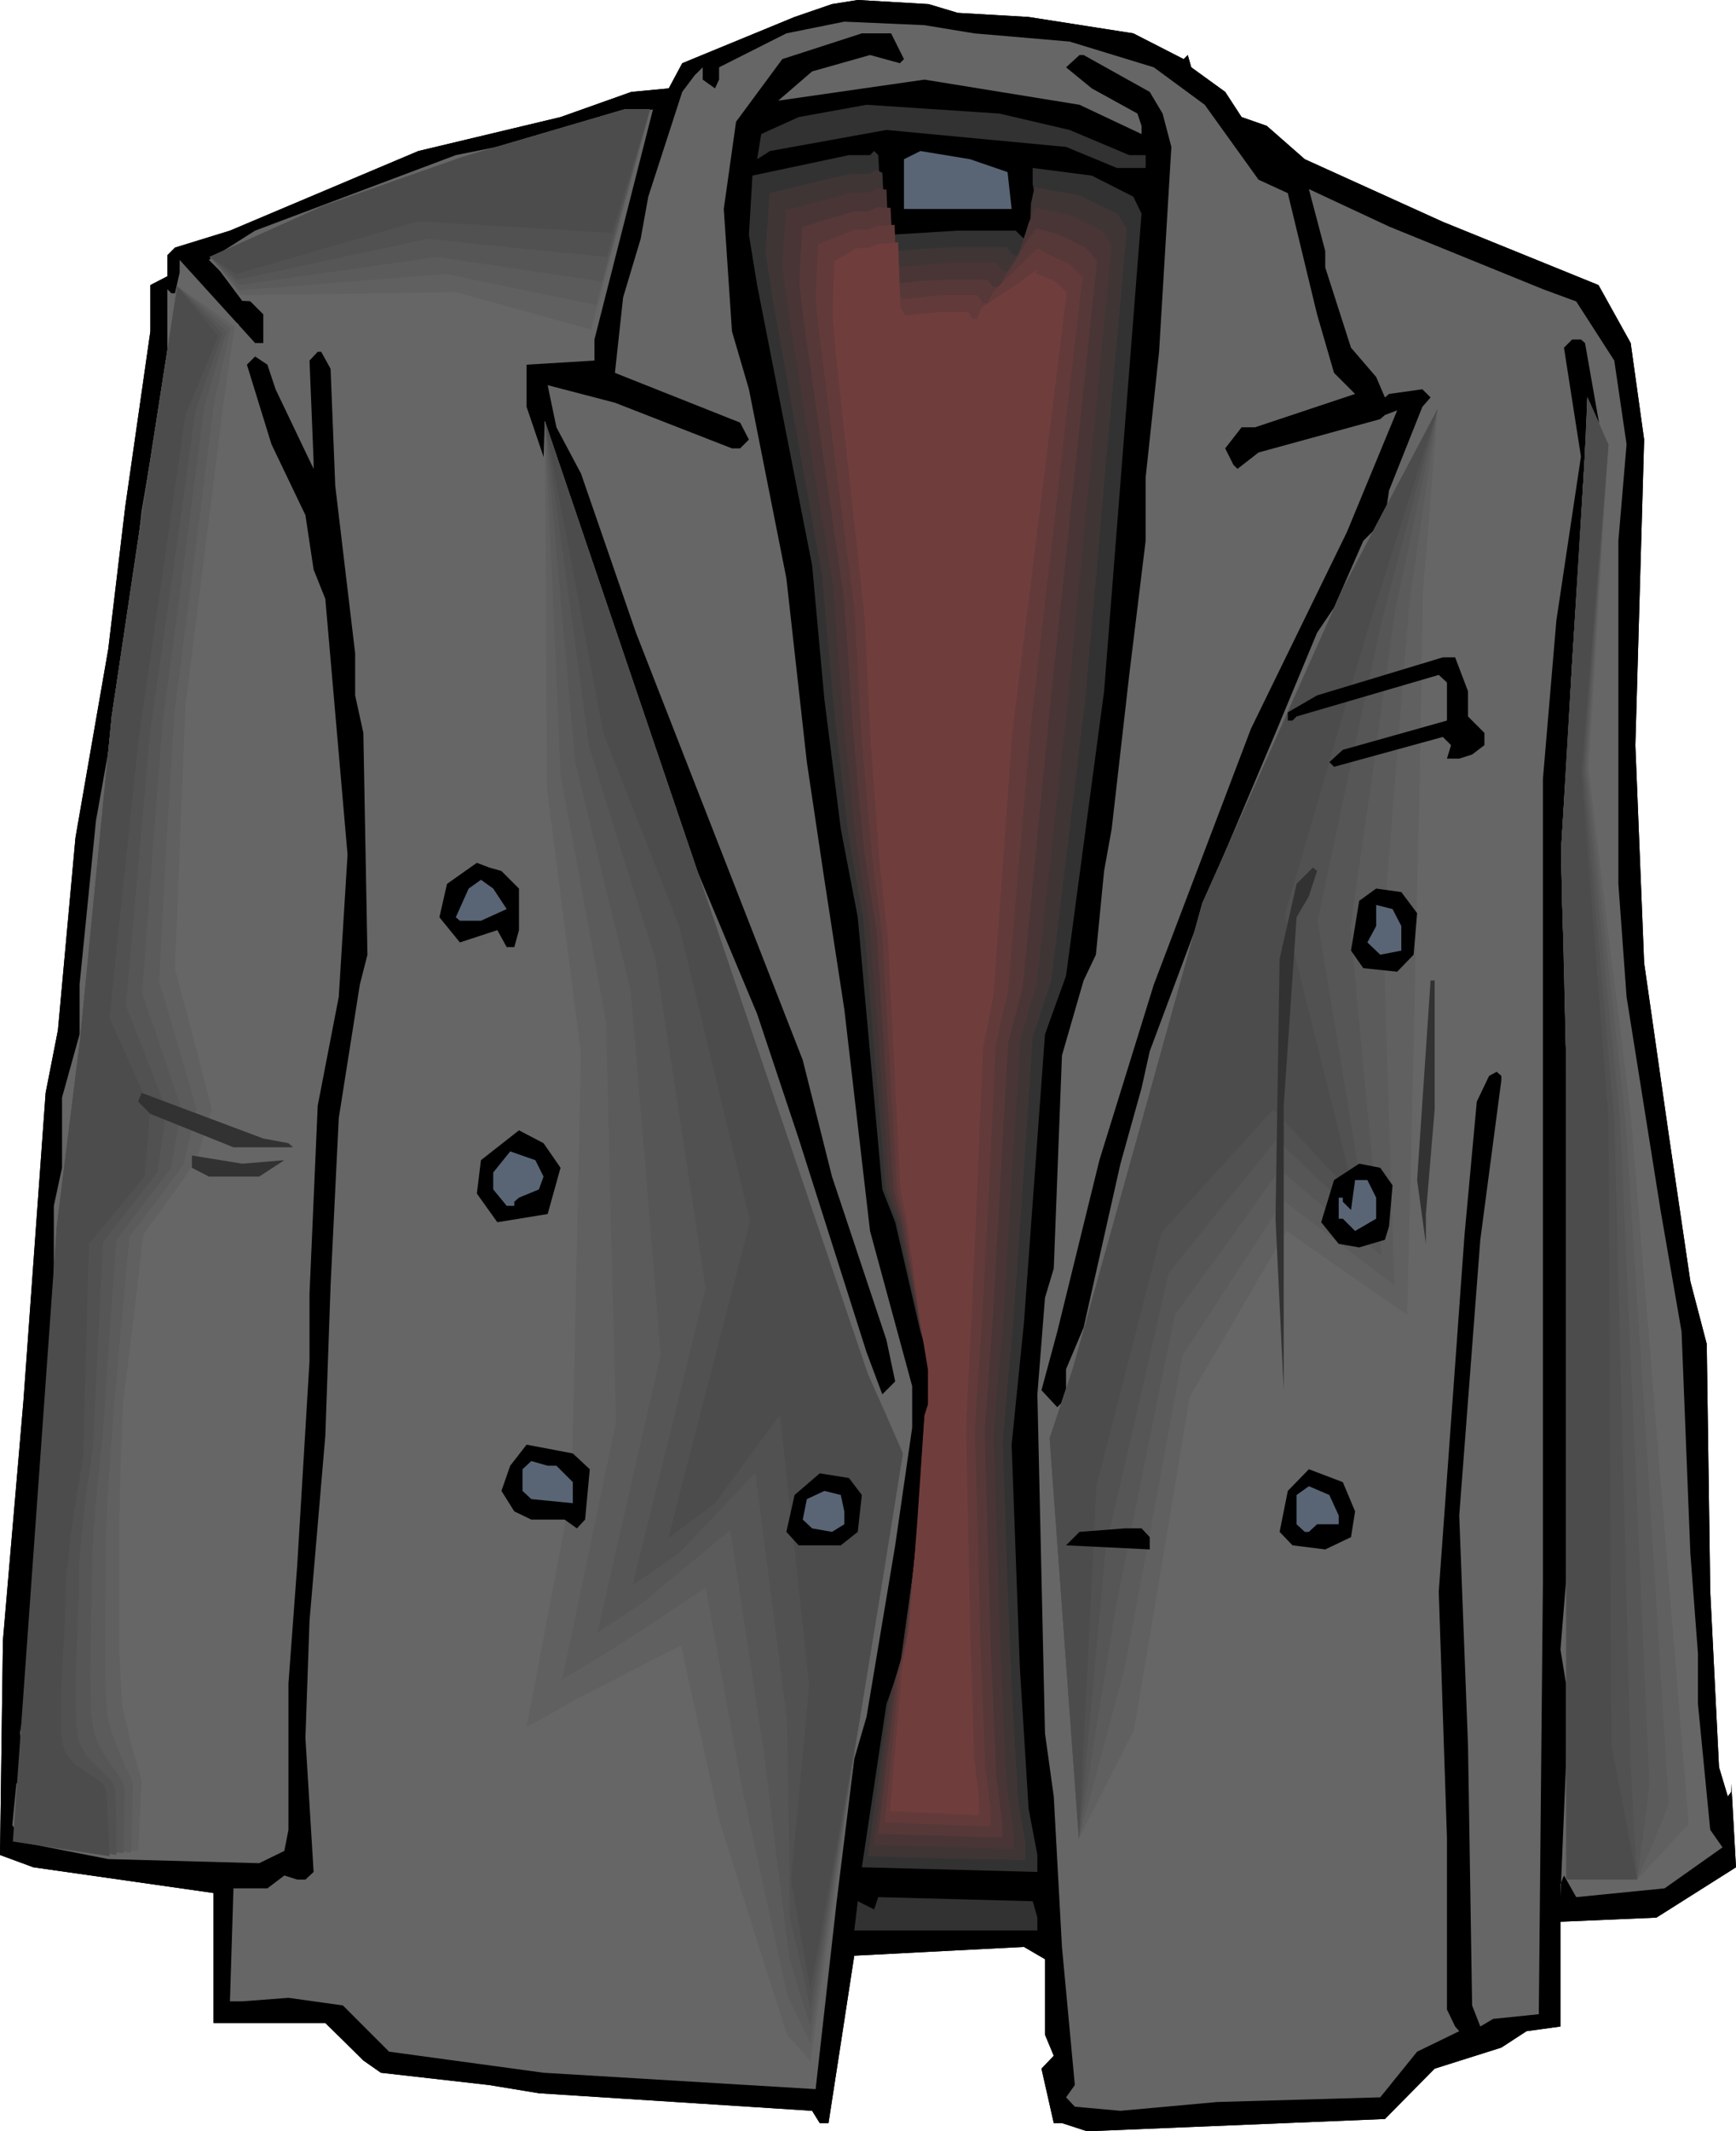<?xml version="1.0" encoding="UTF-8" standalone="no"?>
<svg
   version="1.0"
   width="126.832mm"
   height="155.668mm"
   id="svg62"
   sodipodi:docname="Jacket 27.wmf"
   xmlns:inkscape="http://www.inkscape.org/namespaces/inkscape"
   xmlns:sodipodi="http://sodipodi.sourceforge.net/DTD/sodipodi-0.dtd"
   xmlns="http://www.w3.org/2000/svg"
   xmlns:svg="http://www.w3.org/2000/svg">
  <sodipodi:namedview
     id="namedview62"
     pagecolor="#ffffff"
     bordercolor="#000000"
     borderopacity="0.25"
     inkscape:showpageshadow="2"
     inkscape:pageopacity="0.0"
     inkscape:pagecheckerboard="0"
     inkscape:deskcolor="#d1d1d1"
     inkscape:document-units="mm" />
  <defs
     id="defs1">
    <pattern
       id="WMFhbasepattern"
       patternUnits="userSpaceOnUse"
       width="6"
       height="6"
       x="0"
       y="0" />
  </defs>
  <path
     style="fill:#000000;fill-opacity:1;fill-rule:evenodd;stroke:none"
     d="m 264.482,3.555 19.549,1.131 28.92,4.525 13.895,7.11 1.131,-1.131 0.969,3.393 9.371,6.787 4.524,6.948 6.947,2.424 10.502,9.211 38.129,17.29 42.976,17.452 8.886,15.998 3.716,26.663 -2.423,84.351 2.423,60.112 6.786,47.346 5.978,40.559 4.524,17.29 0.969,68.353 2.423,48.477 2.423,8.08 0.969,-1.293 v -2.262 l 1.293,23.108 -21.973,13.897 -26.497,1.131 v 28.925 l -9.371,1.293 -6.947,4.525 -18.418,5.817 -13.733,13.897 -82.237,3.393 -6.947,-2.262 h -2.262 l -3.393,-15.028 3.393,-3.555 -2.423,-5.817 v -20.845 l -5.816,-3.393 -46.854,2.424 -3.716,24.239 -3.393,21.976 h -2.423 l -2.1,-3.393 -75.451,-4.848 -13.733,-2.262 -29.89,-3.393 -4.847,-3.393 L 89.83,558.459 H 58.971 V 522.586 L 9.209,515.476 0,512.082 0.808,452.778 6.463,386.849 l 6.139,-85.159 3.393,-17.29 4.847,-53.163 9.048,-52.032 4.685,-39.267 6.947,-48.477 V 78.695 l 4.685,-2.424 v -5.817 l 2.1,-2.101 15.187,-4.686 52.024,-21.976 39.26,-9.372 19.549,-6.948 10.34,-0.97 3.716,-6.948 L 219.405,4.686 229.745,1.131 236.854,0 256.404,1.131 Z"
     id="path1" />
  <path
     style="fill:#000000;fill-opacity:1;fill-rule:evenodd;stroke:none"
     d="m 264.482,3.555 19.549,1.131 28.92,4.525 13.895,7.11 1.131,-1.131 0.969,3.393 9.371,6.787 4.524,6.948 6.947,2.424 10.502,9.211 38.129,17.29 42.976,17.452 8.886,15.998 3.716,26.663 -2.423,84.351 2.423,60.112 6.786,47.346 5.978,40.559 4.524,17.29 0.969,68.353 2.423,48.477 2.423,8.08 0.969,-1.293 v -2.262 l 1.293,23.108 -21.973,13.897 -26.497,1.131 v 28.925 l -9.371,1.293 -6.947,4.525 -18.418,5.817 -13.733,13.897 -82.237,3.393 -6.947,-2.262 h -2.262 l -3.393,-15.028 3.393,-3.555 -2.423,-5.817 v -20.845 l -5.816,-3.393 -46.854,2.424 -3.716,24.239 -3.393,21.976 h -2.423 l -2.1,-3.393 -75.451,-4.848 -13.733,-2.262 -29.89,-3.393 -4.847,-3.393 L 89.83,558.459 H 58.971 V 522.586 L 9.209,515.476 0,512.082 0.808,452.778 6.463,386.849 l 6.139,-85.159 3.393,-17.29 4.847,-53.163 9.048,-52.032 4.685,-39.267 6.947,-48.477 V 78.695 l 4.685,-2.424 v -5.817 l 2.1,-2.101 15.187,-4.686 52.024,-21.976 39.26,-9.372 19.549,-6.948 10.34,-0.97 3.716,-6.948 L 219.405,4.686 229.745,1.131 236.854,0 256.404,1.131 Z"
     id="path2" />
  <path
     style="fill:#666666;fill-opacity:1;fill-rule:evenodd;stroke:none"
     d="m 269.006,9.211 26.335,2.262 23.265,7.11 14.056,10.342 14.864,20.684 8.078,3.717 8.078,33.449 4.685,16.159 5.816,5.817 -27.628,9.211 h -3.716 l -4.524,5.817 2.262,4.525 1.131,1.131 5.816,-4.525 33.606,-9.211 1.293,-1.131 3.393,-1.293 -13.895,33.611 -26.497,54.295 -26.82,70.615 -15.026,48.477 -11.633,47.346 -4.362,16.159 4.362,4.686 2.423,-2.424 v -8.08 l 4.847,-11.473 10.179,-45.246 5.816,-20.845 2.262,-10.18 18.58,-49.77 16.157,-38.136 11.471,-27.632 4.685,-6.948 8.078,-18.421 5.978,-5.979 1.131,-7.918 9.209,-23.108 2.262,-2.585 -2.262,-2.262 -9.209,1.293 -1.131,0.97 -2.423,-5.656 -6.947,-8.08 -7.109,-22.138 V 69.323 l -4.524,-17.129 22.134,10.342 42.492,17.29 9.209,3.393 10.502,16.321 3.393,23.108 -2.262,26.663 v 94.692 l 2.262,31.187 9.371,58.819 5.816,33.611 2.423,61.081 2.1,27.794 v 13.897 l 3.393,34.742 3.393,4.848 -15.995,11.311 -24.396,2.424 -3.393,-5.979 -0.969,2.424 v 3.555 l 2.262,-54.456 -2.262,-13.897 2.262,-27.632 v -86.774 l 0.969,-154.643 3.554,-35.873 2.262,-2.424 2.423,-26.663 -4.685,-26.663 -1.131,-0.97 H 434.125 l -2.262,2.262 4.685,30.056 -6.786,45.246 -3.716,43.791 v 221.865 l -1.131,119.093 -12.602,1.293 -3.554,2.101 -2.262,-5.817 -1.131,-71.746 -2.423,-63.505 5.816,-76.109 5.816,-44.114 v -1.131 l -1.293,-1.131 -2.1,1.131 -3.393,7.11 -3.393,36.843 -7.109,98.409 2.262,67.868 v 47.508 l 2.262,4.686 1.131,1.293 -11.633,5.656 -10.179,12.604 -45.077,1.293 -26.658,2.424 -12.602,-1.131 -2.423,-2.585 2.423,-3.393 -3.554,-38.136 -2.262,-41.529 -2.423,-17.452 -2.1,-93.561 2.1,-26.663 2.423,-8.08 2.262,-58.819 5.978,-20.684 3.393,-7.11 2.262,-23.108 2.1,-11.635 4.847,-42.498 4.524,-37.004 v -17.452 l 3.716,-34.742 3.393,-56.557 -2.423,-9.211 -3.554,-5.979 -18.257,-10.18 h -1.131 l -3.716,3.393 7.109,5.817 12.602,6.948 1.131,3.393 v 2.262 l -17.126,-8.08 -42.815,-6.948 -40.391,5.817 9.371,-8.08 15.995,-4.525 8.24,2.262 1.131,-1.131 -3.554,-7.11 h -8.078 l -21.973,7.11 -12.764,17.29 -3.393,24.077 2.262,33.773 4.685,15.998 10.34,52.194 5.655,50.74 4.847,32.48 5.493,35.712 7.109,61.243 11.633,42.822 v 11.473 l -4.685,32.48 -7.917,47.346 -3.393,11.635 -4.847,39.267 -5.816,51.871 -75.128,-4.525 -42.653,-5.817 -12.764,-12.766 -15.026,-2.101 -12.764,0.97 h -3.393 l 0.969,-31.187 h 9.371 l 4.685,-3.555 3.554,1.131 h 2.262 l 2.262,-2.101 -2.262,-37.004 1.131,-32.318 4.362,-51.063 1.454,-41.529 2.262,-46.215 5.816,-36.843 2.1,-8.241 -1.131,-61.243 -2.262,-10.342 v -11.635 l -5.493,-46.215 -1.293,-32.318 -2.585,-4.686 h -0.969 l -2.262,2.424 1.131,27.794 v 2.101 l -10.502,-21.976 -2.262,-6.787 -3.393,-2.262 -2.262,2.262 6.786,21.976 9.371,19.553 2.262,15.028 3.231,8.08 6.139,70.615 -2.423,39.267 -5.816,30.056 -2.262,51.871 v 18.583 l -3.393,56.395 -2.423,32.641 v 40.398 l -1.131,5.817 -6.947,3.393 -41.684,-1.131 -23.104,-4.525 -3.393,-4.848 1.131,-11.473 3.554,-2.262 -2.585,-11.635 5.978,-32.318 1.131,-60.112 2.262,-10.342 V 332.878 l 2.262,-10.503 v -19.391 l 4.847,-17.452 v -13.735 l 4.524,-45.246 8.078,-45.084 4.524,-40.398 7.109,-41.529 V 79.826 l 1.131,1.131 h 0.969 l 1.293,-5.656 v -3.555 l 20.842,22.946 h 2.262 V 86.774 l -15.026,-15.028 12.764,-8.08 55.417,-20.845 28.92,-5.817 17.287,-5.656 8.24,-1.131 -16.157,63.505 v 5.817 l -18.742,1.131 v 11.635 l 5.816,17.129 12.925,30.218 18.257,56.557 26.658,63.667 11.471,34.419 18.742,58.981 4.362,11.635 3.554,-3.555 -2.423,-11.473 -15.026,-45.084 -8.078,-32.157 -46.046,-117.962 -15.187,-43.953 -6.786,-12.766 -2.423,-11.635 18.58,4.848 32.313,12.604 h 2.262 l 2.423,-2.424 -2.423,-4.686 -34.575,-13.735 2.262,-20.845 4.847,-16.159 2.1,-11.635 9.371,-28.925 3.393,-4.525 2.262,-2.262 v 3.393 l 3.393,2.424 1.131,-2.424 v -3.393 l 18.58,-9.372 15.995,-3.232 22.134,0.97 z"
     id="path3" />
  <path
     style="fill:#666666;fill-opacity:1;fill-rule:evenodd;stroke:none"
     d="m 296.31,377.638 35.706,-128.303 38.776,-86.774 26.174,-49.608 v 47.185 l 3.231,100.671 -8.078,110.367 -35.867,-22.784 -25.85,48.639 -14.541,97.439 -17.934,13.089 -8.078,-110.528 z"
     id="path4" />
  <path
     style="fill:#606060;fill-opacity:1;fill-rule:evenodd;stroke:none"
     d="m 296.31,377.638 17.934,-64.152 17.772,-64.152 38.776,-86.774 13.087,-24.885 13.087,-24.723 -1.939,25.047 -2.1,25.047 -0.808,47.993 -1.131,48.154 -1.131,51.871 -1.293,51.871 -16.641,-11.473 -16.641,-11.635 -26.82,45.892 -7.594,45.892 -7.755,46.053 -7.594,14.866 -7.594,15.028 -4.039,-55.264 -4.039,-55.264 3.231,-9.695 z"
     id="path5" />
  <path
     style="fill:#5b5b5b;fill-opacity:1;fill-rule:evenodd;stroke:none"
     d="m 296.31,377.638 17.934,-64.152 17.772,-64.152 38.776,-86.774 13.087,-24.885 13.087,-24.723 -3.878,26.501 -3.878,26.501 -3.716,45.892 -3.554,45.73 3.07,97.278 -30.536,-23.431 -14.056,21.492 -13.895,21.33 -7.917,43.306 -8.078,43.145 -6.301,23.431 -6.301,23.431 -4.039,-55.264 -4.039,-55.264 3.231,-9.695 z"
     id="path6" />
  <path
     style="fill:#565656;fill-opacity:1;fill-rule:evenodd;stroke:none"
     d="m 296.31,377.638 17.934,-64.152 17.772,-64.152 38.776,-86.774 13.087,-24.885 13.087,-24.723 -5.816,27.955 -5.978,27.955 -5.978,43.468 -6.301,43.468 4.201,45.407 4.362,45.407 -14.056,-11.796 -14.056,-11.958 -14.379,20.199 -14.541,19.876 -8.24,40.398 -8.078,40.398 -5.17,31.995 -5.009,31.833 -4.039,-55.264 -4.039,-55.264 3.231,-9.695 z"
     id="path7" />
  <path
     style="fill:#515151;fill-opacity:1;fill-rule:evenodd;stroke:none"
     d="m 296.31,377.638 17.934,-64.152 17.772,-64.152 38.776,-86.774 13.087,-24.885 13.087,-24.723 -7.755,29.41 -7.755,29.41 -8.886,41.206 -8.725,41.206 6.947,42.175 6.947,42.337 -12.602,-12.119 -12.602,-11.958 -15.026,18.421 -14.864,18.583 -8.563,37.651 -8.725,37.651 -3.716,40.398 -3.716,40.236 -4.039,-55.264 -4.039,-55.264 3.231,-9.695 z"
     id="path8" />
  <path
     style="fill:#4c4c4c;fill-opacity:1;fill-rule:evenodd;stroke:none"
     d="m 296.31,377.638 35.706,-128.303 38.776,-86.774 26.174,-49.608 -19.549,61.728 -22.619,77.887 19.388,77.887 -22.619,-24.239 -30.859,34.096 -17.934,69.807 -4.847,97.439 -8.078,-110.528 z"
     id="path9" />
  <path
     style="fill:#666666;fill-opacity:1;fill-rule:evenodd;stroke:none"
     d="m 150.417,116.184 89.184,263.07 9.694,21.976 -12.117,74.655 -13.41,97.924 -6.786,-1.293 -24.396,-60.112 -11.471,-42.337 -32.313,13.089 -13.087,6.625 9.694,-60.112 8.24,-130.081 -6.463,-77.725 z"
     id="path10" />
  <path
     style="fill:#606060;fill-opacity:1;fill-rule:evenodd;stroke:none"
     d="m 150.417,116.184 44.592,131.535 44.592,131.535 4.847,10.827 4.847,11.15 -5.978,37.328 -6.139,37.328 -13.41,93.076 -3.231,-3.717 -3.231,-3.555 -9.371,-29.41 -9.209,-29.41 -5.332,-24.239 -5.332,-24.4 -14.864,7.595 -14.702,7.595 -6.463,3.717 -6.624,3.555 6.301,-32.965 6.139,-32.641 1.293,-60.112 1.293,-59.95 -9.371,-73.039 -0.162,-25.531 -0.162,-25.37 z"
     id="path11" />
  <path
     style="fill:#5b5b5b;fill-opacity:1;fill-rule:evenodd;stroke:none"
     d="m 150.417,116.184 44.592,131.535 44.592,131.535 4.847,10.827 4.847,11.15 -5.978,37.328 -6.139,37.328 -6.786,43.953 -6.624,44.114 -6.301,-12.927 -6.301,-28.763 -6.301,-28.763 -5.009,-27.632 -5.009,-27.632 -13.248,8.888 -13.41,8.726 -6.463,3.878 -6.463,3.878 3.716,-17.775 3.716,-17.775 7.432,-35.55 -1.454,-55.264 -0.646,-27.47 -0.646,-27.47 -6.301,-34.257 -6.301,-34.096 -2.1,-48.801 z"
     id="path12" />
  <path
     style="fill:#565656;fill-opacity:1;fill-rule:evenodd;stroke:none"
     d="m 150.417,116.184 44.592,131.535 44.592,131.535 4.847,10.827 4.847,11.15 -5.978,37.328 -6.139,37.328 -6.786,41.529 -6.624,41.852 -3.07,-9.534 -2.747,-9.372 -3.554,-28.117 -3.393,-28.117 -9.371,-61.728 -23.75,19.714 -6.463,4.363 -6.463,4.201 17.449,-76.594 -4.039,-50.416 -4.201,-50.093 -7.755,-31.833 -7.594,-31.51 -4.201,-47.023 z"
     id="path13" />
  <path
     style="fill:#515151;fill-opacity:1;fill-rule:evenodd;stroke:none"
     d="m 150.417,116.184 44.592,131.535 44.592,131.535 4.847,10.827 4.847,11.15 -5.978,37.328 -6.139,37.328 -13.41,78.372 -2.747,-12.281 -2.908,-12.443 -0.323,-27.309 -0.485,-27.47 -8.725,-68.191 -21.003,22.138 -6.463,4.525 -6.463,4.363 10.179,-41.044 10.017,-41.044 -6.947,-45.569 -6.947,-45.246 -9.209,-29.248 -9.048,-29.248 z"
     id="path14" />
  <path
     style="fill:#4c4c4c;fill-opacity:1;fill-rule:evenodd;stroke:none"
     d="m 150.417,116.184 89.184,263.07 9.694,21.976 -12.117,74.655 -13.41,73.524 -5.332,-30.541 5.009,-53.648 -8.078,-74.655 -17.934,24.4 -12.925,9.695 22.619,-87.582 -19.549,-81.28 -21.003,-53.487 z"
     id="path15" />
  <path
     style="fill:#323232;fill-opacity:1;fill-rule:evenodd;stroke:none"
     d="m 295.341,35.873 16.48,6.948 h 4.524 v 3.555 h -7.917 l -14.056,-5.817 -49.6,-4.686 -32.151,5.817 -3.554,2.262 1.131,-6.948 10.34,-4.686 18.742,-3.393 36.675,2.424 z"
     id="path16" />
  <path
     style="fill:#323232;fill-opacity:1;fill-rule:evenodd;stroke:none"
     d="m 243.64,62.536 2.423,2.262 18.418,-1.131 h 15.995 l 2.262,2.262 h 2.423 l 2.423,-3.393 -2.423,-11.635 v -4.525 l 16.318,2.101 11.471,5.817 2.262,4.686 -10.34,131.858 -10.502,78.533 -5.816,16.159 -5.816,79.664 -3.393,33.611 2.262,61.405 2.423,39.105 2.423,12.766 v 4.686 l -48.469,-1.293 6.786,-45.084 3.716,-10.18 4.524,-32.48 3.393,-31.349 2.423,-3.393 v -10.342 l -4.685,-15.028 -6.947,-30.218 -3.554,-9.049 -6.786,-75.14 -4.685,-24.4 -4.524,-35.712 -3.393,-37.004 -15.187,-77.402 -2.262,-13.897 0.969,-16.321 26.658,-5.656 h 5.816 l 1.131,-1.131 1.131,1.131 z"
     id="path17" />
  <path
     style="fill:#3f3535;fill-opacity:1;fill-rule:evenodd;stroke:none"
     d="m 244.609,67.06 1.131,1.131 0.969,1.131 8.401,-0.646 8.401,-0.485 h 14.379 l 0.485,0.485 0.485,0.646 0.969,1.131 h 2.423 l 0.969,-1.778 1.131,-1.616 0.323,-10.827 0.485,-2.262 0.485,-2.262 6.301,1.131 6.301,1.131 5.17,2.585 5.17,2.424 2.585,4.363 -2.908,32.48 -2.908,32.48 -5.655,64.798 -9.371,77.402 -2.585,7.918 -1.293,4.04 -1.293,3.878 -2.585,39.105 -2.747,39.267 -1.454,16.482 -1.454,16.321 0.969,30.218 1.131,30.218 0.969,19.391 1.131,19.068 0.969,6.302 1.131,6.464 v 4.363 l -21.973,-0.485 -21.65,-0.646 3.07,-22.138 1.454,-11.15 1.616,-11.15 1.616,-5.009 0.808,-2.585 0.646,-2.424 2.262,-15.836 2.1,-15.998 1.454,-15.351 1.454,-15.351 2.1,-3.555 v -10.18 l -2.1,-7.433 -1.939,-7.272 -6.301,-29.733 -1.616,-4.363 -1.616,-4.525 -6.139,-74.009 -2.1,-11.796 -2.1,-11.958 -4.039,-35.227 -1.616,-18.098 -1.616,-18.26 -13.571,-76.109 -2.1,-13.574 0.646,-8.08 0.485,-7.918 11.148,-2.747 11.148,-2.585 h 5.332 l 0.808,-0.485 0.808,-0.646 1.939,0.808 0.485,9.695 z"
     id="path18" />
  <path
     style="fill:#493535;fill-opacity:1;fill-rule:evenodd;stroke:none"
     d="m 245.579,71.585 0.969,1.131 0.969,0.97 14.864,-1.131 h 12.764 l 0.969,1.131 0.969,1.131 h 1.939 l 0.969,-1.616 0.808,-1.616 1.616,-5.009 0.808,-2.424 0.808,-2.585 0.808,-1.939 0.969,-2.262 4.847,0.97 4.685,0.97 4.362,2.101 4.524,2.262 2.747,4.04 -6.139,63.828 -6.139,63.828 -4.201,38.136 -4.201,37.974 -2.262,7.756 -2.262,7.756 -2.423,38.62 -2.262,38.62 -1.454,15.998 -0.646,8.08 -0.646,8.08 0.485,14.866 0.485,14.866 0.969,29.733 0.808,18.906 0.485,9.534 0.485,9.534 0.969,5.979 0.485,3.07 0.485,3.07 v 4.525 l -19.549,-0.646 -19.226,-0.485 2.747,-21.815 2.585,-21.815 1.454,-5.009 1.454,-4.848 1.939,-15.674 1.777,-15.836 1.293,-15.028 1.454,-15.028 1.777,-3.393 v -10.019 l -1.777,-7.272 -1.777,-7.272 -2.908,-14.543 -2.747,-14.705 -1.454,-4.201 -1.454,-4.525 -2.585,-36.196 -2.908,-36.358 -1.777,-11.796 -1.939,-11.635 -1.777,-17.452 -0.969,-8.564 -0.808,-8.726 -1.454,-17.937 -1.293,-17.775 -6.139,-37.328 -6.139,-37.489 -1.777,-13.412 0.485,-7.756 0.485,-7.918 18.257,-4.848 h 4.847 l 0.969,-0.485 0.969,-0.646 2.747,0.323 z"
     id="path19" />
  <path
     style="fill:#563838;fill-opacity:1;fill-rule:evenodd;stroke:none"
     d="m 246.71,76.109 0.808,0.97 0.808,1.131 6.463,-0.646 6.463,-0.323 h 11.471 l 0.808,0.97 0.646,0.97 h 1.777 l 0.808,-1.454 0.808,-1.616 2.908,-4.525 2.747,-4.525 1.454,-2.101 1.454,-1.939 3.07,0.808 2.908,0.808 7.594,3.717 1.777,1.778 0.646,1.131 0.808,0.808 -6.624,62.859 -6.624,62.859 -7.27,74.817 -4.039,15.19 -2.1,37.812 -2.1,37.974 -1.131,15.836 -1.131,15.836 1.616,58.334 1.616,37.328 1.616,11.958 v 4.363 l -8.563,-0.162 -8.563,-0.323 -17.126,-0.485 5.009,-42.983 1.293,-4.848 1.131,-4.848 1.777,-15.351 1.616,-15.513 1.131,-14.705 1.131,-14.866 1.616,-3.232 v -10.019 l -0.808,-3.555 -0.808,-3.555 -1.454,-7.11 -2.585,-14.382 -2.585,-14.22 -2.262,-8.726 -2.423,-35.712 -2.262,-35.712 -1.777,-11.311 -1.777,-11.635 -0.808,-8.564 -0.808,-8.403 -1.454,-17.129 -1.131,-17.452 -1.293,-17.613 -10.663,-73.362 -0.808,-6.625 -0.808,-6.625 0.808,-15.513 7.109,-2.262 7.27,-2.101 h 4.039 l 1.131,-0.646 1.131,-0.485 3.716,0.162 0.485,9.372 z"
     id="path20" />
  <path
     style="fill:#633a3a;fill-opacity:1;fill-rule:evenodd;stroke:none"
     d="m 247.679,80.634 0.646,0.97 0.646,0.97 11.31,-1.131 h 9.694 l 0.646,1.131 0.646,1.131 h 1.454 l 0.808,-1.616 0.646,-1.454 4.201,-4.201 4.201,-4.04 1.939,-1.939 1.939,-1.939 1.454,0.808 1.293,0.808 6.139,2.747 1.777,1.778 0.808,0.97 0.969,0.808 -7.109,61.889 -7.109,61.889 -3.231,36.681 -3.07,36.681 -1.777,7.433 -1.616,7.433 -1.777,37.328 -1.939,37.166 -2.1,31.187 0.808,28.602 0.646,28.763 1.454,36.52 0.808,5.979 0.323,2.909 0.323,3.07 v 4.201 l -14.541,-0.485 -14.702,-0.646 2.1,-21.007 1.939,-21.007 1.131,-4.848 1.131,-4.686 1.293,-15.19 0.808,-7.595 0.646,-7.595 0.969,-14.543 0.969,-14.705 0.808,-1.454 0.646,-1.616 v -9.695 l -1.293,-6.948 -1.454,-7.11 -2.1,-14.058 -2.1,-14.058 -1.131,-4.201 -0.969,-4.363 -4.039,-69.969 -1.454,-11.311 -0.808,-5.817 -0.646,-5.656 -1.454,-16.644 -1.454,-16.805 -0.969,-17.129 -0.969,-17.29 -4.685,-36.035 -4.524,-36.035 -0.808,-6.625 -0.646,-6.464 0.646,-15.19 10.34,-4.04 h 3.554 l 1.293,-0.485 1.293,-0.485 2.423,-0.162 2.262,-0.162 0.323,9.372 z"
     id="path21" />
  <path
     style="fill:#703d3d;fill-opacity:1;fill-rule:evenodd;stroke:none"
     d="m 248.648,84.997 1.293,2.101 9.371,-0.97 h 8.078 l 0.969,1.939 h 1.454 l 1.131,-3.07 10.986,-7.272 4.847,-3.555 -0.808,1.293 5.17,2.101 3.393,3.232 -15.026,121.678 -5.17,72.231 -2.908,14.705 -3.07,73.039 -1.616,30.541 1.131,56.234 1.131,35.873 1.293,11.635 v 4.363 l -24.558,-1.131 3.554,-41.206 1.777,-9.534 2.262,-29.733 1.939,-28.763 0.969,-3.07 v -9.534 l -2.262,-13.735 -3.554,-27.47 -1.777,-8.564 -3.393,-68.676 -2.423,-22.3 -2.423,-32.803 -1.616,-33.934 -7.755,-70.777 -1.131,-12.766 0.485,-15.028 6.139,-3.555 h 3.07 l 2.908,-1.131 5.493,-0.485 z"
     id="path22" />
  <path
     style="fill:#596575;fill-opacity:1;fill-rule:evenodd;stroke:none"
     d="m 278.215,47.508 1.131,10.18 H 249.618 V 43.953 l 4.524,-2.262 13.733,2.262 z"
     id="path23" />
  <path
     style="fill:#000000;fill-opacity:1;fill-rule:evenodd;stroke:none"
     d="m 405.366,190.839 v 6.948 l 4.524,4.525 v 3.393 l -3.393,2.585 -3.554,1.131 h -3.393 l 1.131,-3.717 -2.262,-2.262 -30.051,8.241 -1.293,-1.293 3.716,-3.393 28.759,-8.08 v -10.503 l -2.262,-2.101 -39.26,11.473 -1.131,1.131 h -1.293 v -2.262 l 8.078,-4.686 34.736,-10.503 h 3.393 z"
     id="path24" />
  <path
     style="fill:#000000;fill-opacity:1;fill-rule:evenodd;stroke:none"
     d="m 138.461,240.448 4.847,4.848 v 11.473 l -1.293,4.686 h -2.1 l -2.585,-4.686 -10.34,3.393 -5.655,-6.948 2.1,-9.211 8.24,-5.817 3.393,1.293 z"
     id="path25" />
  <path
     style="fill:#323232;fill-opacity:1;fill-rule:evenodd;stroke:none"
     d="m 361.421,247.396 -3.393,5.817 -3.554,52.032 v 78.533 l -2.262,-47.346 1.131,-71.746 4.685,-20.684 4.524,-4.525 1.131,0.97 z"
     id="path26" />
  <path
     style="fill:#596575;fill-opacity:1;fill-rule:evenodd;stroke:none"
     d="m 139.915,250.951 -7.109,3.232 h -5.816 l -1.131,-0.97 3.554,-7.918 3.393,-2.424 3.393,2.424 z"
     id="path27" />
  <path
     style="fill:#000000;fill-opacity:1;fill-rule:evenodd;stroke:none"
     d="m 391.31,252.082 -0.969,11.473 -4.524,4.686 -9.371,-0.97 -3.393,-4.848 1.131,-6.787 1.131,-6.948 4.685,-3.393 6.947,0.97 z"
     id="path28" />
  <path
     style="fill:#596575;fill-opacity:1;fill-rule:evenodd;stroke:none"
     d="m 386.948,255.637 v 6.787 l -5.816,1.131 -3.554,-3.393 2.423,-4.525 v -5.817 l 4.524,1.131 z"
     id="path29" />
  <path
     style="fill:#323232;fill-opacity:1;fill-rule:evenodd;stroke:none"
     d="m 396.157,306.215 -2.423,28.925 v 8.241 l -2.423,-17.613 3.716,-55.103 h 1.131 z"
     id="path30" />
  <path
     style="fill:#000000;fill-opacity:1;fill-rule:evenodd;stroke:none"
     d="m 154.779,322.374 -3.554,12.766 -13.895,2.262 -5.655,-7.918 1.131,-9.211 10.502,-8.241 6.786,3.555 z"
     id="path31" />
  <path
     style="fill:#596575;fill-opacity:1;fill-rule:evenodd;stroke:none"
     d="m 150.094,324.798 -1.293,3.555 -5.493,2.262 -1.293,1.131 v 1.131 h -2.1 l -3.716,-4.525 v -4.686 l 4.685,-5.817 6.947,2.424 z"
     id="path32" />
  <path
     style="fill:#000000;fill-opacity:1;fill-rule:evenodd;stroke:none"
     d="m 384.525,327.222 -0.969,11.311 -1.131,3.717 -7.109,2.101 -5.655,-0.97 -4.847,-5.979 3.554,-11.635 6.947,-4.525 5.816,1.131 z"
     id="path33" />
  <path
     style="fill:#596575;fill-opacity:1;fill-rule:evenodd;stroke:none"
     d="m 380.001,330.615 v 5.817 l -5.816,3.393 -3.393,-3.393 h -1.131 v -5.817 h 1.131 v 1.131 l 2.262,2.262 1.131,-8.241 h 3.393 z"
     id="path34" />
  <path
     style="fill:#000000;fill-opacity:1;fill-rule:evenodd;stroke:none"
     d="m 162.857,405.594 -1.293,13.897 -2.262,2.424 -3.393,-2.424 h -9.209 l -4.685,-2.262 -3.554,-5.656 2.423,-6.948 4.524,-5.817 12.764,2.424 z"
     id="path35" />
  <path
     style="fill:#596575;fill-opacity:1;fill-rule:evenodd;stroke:none"
     d="m 153.648,404.624 4.524,4.525 v 5.817 l -11.471,-1.131 -2.423,-2.262 v -5.979 l 2.423,-2.262 4.524,1.293 z"
     id="path36" />
  <path
     style="fill:#000000;fill-opacity:1;fill-rule:evenodd;stroke:none"
     d="m 374.184,417.228 -1.131,7.11 -7.109,3.393 -9.048,-1.131 -3.554,-3.717 2.262,-11.311 5.816,-5.979 9.371,3.555 z"
     id="path37" />
  <path
     style="fill:#000000;fill-opacity:1;fill-rule:evenodd;stroke:none"
     d="m 237.985,412.704 -1.131,10.18 -4.685,3.717 h -11.633 l -3.393,-3.717 2.262,-10.18 6.947,-5.979 8.078,1.293 z"
     id="path38" />
  <path
     style="fill:#596575;fill-opacity:1;fill-rule:evenodd;stroke:none"
     d="m 369.661,418.359 v 2.424 h -5.978 l -2.262,2.101 h -1.131 l -2.262,-2.101 v -8.08 l 3.393,-2.424 5.655,2.424 z"
     id="path39" />
  <path
     style="fill:#596575;fill-opacity:1;fill-rule:evenodd;stroke:none"
     d="m 233.138,417.228 v 3.555 l -3.393,2.101 -5.493,-0.97 -2.585,-2.424 1.131,-5.656 4.847,-2.262 4.524,1.131 z"
     id="path40" />
  <path
     style="fill:#000000;fill-opacity:1;fill-rule:evenodd;stroke:none"
     d="m 317.475,424.338 v 3.393 l -23.104,-1.131 3.716,-3.717 12.602,-0.97 h 4.524 z"
     id="path41" />
  <path
     style="fill:#323232;fill-opacity:1;fill-rule:evenodd;stroke:none"
     d="m 286.455,529.372 v 3.555 h -50.57 l 0.969,-8.08 4.524,2.262 1.131,-3.393 42.653,1.131 z"
     id="path42" />
  <path
     style="fill:#666666;fill-opacity:1;fill-rule:evenodd;stroke:none"
     d="m 64.464,108.912 -9.855,83.704 -1.616,71.423 9.855,42.175 -5.009,12.927 -14.541,21.168 -6.624,43.791 v 32.48 11.958 l 0.162,3.878 v 4.04 8.241 l 0.162,4.04 v 3.878 l 0.162,3.878 0.162,3.393 0.323,3.232 v 1.454 l 0.162,1.454 v 1.131 l 0.162,1.131 0.162,0.97 0.162,0.808 0.646,3.393 0.646,3.393 0.485,3.555 0.485,3.393 0.162,1.454 0.162,1.454 0.323,1.293 0.162,1.131 v 0.97 l 0.162,0.646 v 0.485 0.162 L 39.907,510.79 9.048,507.558 15.672,338.695 22.134,286.824 30.859,197.626 48.954,79.018 65.918,89.521 Z"
     id="path43" />
  <path
     style="fill:#606060;fill-opacity:1;fill-rule:evenodd;stroke:none"
     d="m 61.879,110.044 -5.332,42.498 -5.332,42.337 -2.908,72.554 5.17,19.391 5.009,19.391 -2.1,6.948 -2.1,7.11 -7.27,10.342 -7.432,10.18 -2.747,23.592 -2.908,23.431 v 0.646 0.323 1.131 l -0.162,1.616 v 1.778 l -0.162,2.101 v 2.424 l -0.162,2.424 -0.162,5.333 -0.162,5.656 v 2.747 2.585 l -0.162,2.424 v 2.262 5.009 3.232 22.3 3.878 l 0.162,3.555 0.162,3.393 0.162,3.07 v 1.293 l 0.162,1.454 0.162,1.131 v 1.131 l 0.162,0.97 0.162,0.808 0.808,3.07 0.646,3.232 0.808,3.07 0.808,2.909 0.485,1.454 0.323,1.293 0.323,1.131 0.323,0.97 0.162,0.97 0.162,0.646 0.162,0.646 v 0.323 l -0.485,9.372 -0.485,9.534 -15.187,-1.778 -14.864,-1.616 3.878,-84.674 3.716,-84.351 1.616,-13.089 1.616,-12.927 3.231,-25.855 4.362,-44.761 4.362,-44.438 8.886,-59.466 9.209,-59.142 7.917,5.494 3.878,2.747 4.039,2.909 -1.454,9.857 z"
     id="path44" />
  <path
     style="fill:#5b5b5b;fill-opacity:1;fill-rule:evenodd;stroke:none"
     d="m 59.133,111.175 -5.493,42.983 -5.493,42.822 -2.262,37.004 -1.939,36.843 5.17,17.613 5.17,17.775 -1.777,7.433 -1.777,7.756 -7.432,10.019 -7.594,10.019 -2.262,25.047 -2.262,25.047 v 0.162 0.323 0.485 0.485 l -0.162,0.646 v 1.616 l -0.162,1.939 -0.162,2.101 -0.323,2.424 v 2.747 l -0.485,5.494 -0.323,5.817 v 2.747 l -0.162,2.585 -0.162,2.585 v 2.262 2.262 2.747 3.07 3.232 l -0.162,3.393 v 3.555 7.272 3.717 3.555 3.393 3.07 l 0.162,2.909 0.162,2.585 0.162,1.131 v 1.131 l 0.162,0.97 0.162,0.808 0.808,3.07 0.969,2.747 1.131,2.747 1.131,2.585 0.485,1.293 0.485,1.131 0.485,0.97 0.485,0.97 0.323,0.808 0.323,0.646 0.162,0.808 v 0.485 l -0.162,9.211 -0.323,9.211 -14.702,-1.778 -14.541,-1.778 4.362,-84.674 4.362,-84.512 1.616,-13.089 1.616,-12.927 3.231,-25.855 4.362,-44.761 4.362,-44.438 8.886,-59.466 9.209,-59.142 14.702,11.635 z"
     id="path45" />
  <path
     style="fill:#565656;fill-opacity:1;fill-rule:evenodd;stroke:none"
     d="m 56.386,112.467 -5.655,43.468 -5.816,43.468 -2.908,37.489 -2.747,37.328 5.493,15.998 5.332,15.998 -2.908,16.321 -15.026,19.714 -1.939,26.501 -1.777,26.663 v 0 0.162 0.323 0.485 l -0.162,0.646 v 0.646 l -0.162,0.646 v 0.97 l -0.323,1.939 -0.162,2.262 -0.323,2.585 -0.323,2.747 -0.485,5.656 -0.485,5.979 -0.323,2.747 v 2.747 l -0.162,2.585 v 2.262 2.262 l -0.162,2.585 v 2.909 3.07 l -0.162,3.232 v 3.393 l -0.162,6.787 v 3.393 l -0.162,3.232 0.162,3.232 v 2.909 l 0.162,2.909 v 2.424 l 0.162,1.131 0.162,0.97 0.162,0.97 v 0.808 l 0.323,1.454 1.131,2.747 0.485,1.293 1.454,2.262 1.454,2.262 1.454,1.939 0.646,0.808 0.485,0.808 0.485,0.808 0.323,0.808 0.323,0.808 0.162,0.646 -0.162,9.049 -0.162,8.888 -14.218,-1.778 -14.218,-1.778 5.009,-84.674 5.009,-84.674 1.616,-13.089 1.616,-12.927 3.231,-25.855 4.362,-44.761 4.362,-44.438 8.886,-59.466 9.209,-59.142 6.786,6.14 6.786,6.302 -3.07,10.342 z"
     id="path46" />
  <path
     style="fill:#515151;fill-opacity:1;fill-rule:evenodd;stroke:none"
     d="m 53.963,113.437 -6.139,44.114 -6.301,44.114 -3.393,37.974 -3.393,37.974 5.655,14.22 5.493,14.382 -1.131,8.726 -1.293,8.726 -15.026,19.229 -2.747,56.072 v 0.162 0.162 0.323 l -0.162,0.485 v 0.646 l -0.162,0.646 -0.162,0.808 v 0.97 l -0.323,1.939 -0.323,2.424 -0.485,2.585 -0.323,2.747 -0.646,5.979 -0.646,5.979 -0.323,2.909 -0.162,2.747 -0.162,2.585 v 2.262 2.424 2.424 l -0.162,2.747 -0.162,3.07 -0.162,6.14 -0.162,3.232 -0.162,3.232 -0.162,6.302 v 5.817 l 0.162,2.424 v 2.424 l 0.323,2.101 v 0.808 l 0.162,0.808 0.323,1.454 0.646,1.293 0.646,1.293 0.646,1.131 0.808,0.97 0.808,0.97 1.939,1.778 1.616,1.616 1.454,1.454 0.646,0.808 0.485,0.808 0.323,0.808 v 0.808 l 0.323,8.888 v 4.363 4.363 l -27.466,-4.04 5.493,-84.674 2.747,-42.337 2.747,-42.337 1.616,-13.089 1.616,-12.927 3.231,-25.855 4.362,-44.761 4.362,-44.438 8.886,-59.466 9.209,-59.142 6.139,6.464 3.231,3.232 3.07,3.393 -3.716,10.665 z"
     id="path47" />
  <path
     style="fill:#4c4c4c;fill-opacity:1;fill-rule:evenodd;stroke:none"
     d="m 51.216,114.568 -12.925,89.36 -8.078,77.079 11.31,25.208 -1.616,18.583 -15.349,18.583 -1.616,59.304 v 0.162 l -0.162,0.162 v 0.323 l -0.162,0.485 v 0.646 l -0.162,0.808 -0.162,0.808 -0.162,0.97 -0.323,2.101 -0.485,2.424 -0.323,2.585 -0.485,3.07 -0.969,6.14 -0.646,6.14 -0.323,2.909 -0.323,2.747 v 2.585 l -0.162,2.424 v 2.262 l -0.162,2.424 v 2.585 l -0.162,2.747 -0.323,5.817 -0.323,5.979 -0.323,5.817 v 2.747 2.585 2.424 2.262 l 0.323,1.939 0.162,1.778 0.485,1.454 0.485,1.131 0.808,1.131 0.808,0.97 0.969,0.97 0.969,0.646 2.1,1.454 0.969,0.646 1.131,0.646 1.616,1.131 0.808,0.808 0.485,0.808 0.323,0.808 0.162,1.131 0.808,17.129 L 3.554,508.366 15.672,338.695 22.134,286.824 30.859,197.626 48.954,79.018 60.264,92.753 Z"
     id="path48" />
  <path
     style="fill:#323232;fill-opacity:1;fill-rule:evenodd;stroke:none"
     d="m 78.521,320.274 -6.947,4.525 H 57.679 l -4.685,-2.424 v -3.393 l 13.895,2.262 z"
     id="path49" />
  <path
     style="fill:#323232;fill-opacity:1;fill-rule:evenodd;stroke:none"
     d="m 79.652,315.587 1.293,1.131 H 64.464 l -22.942,-9.211 -3.393,-3.393 0.969,-2.424 33.606,12.604 z"
     id="path50" />
  <path
     style="fill:#666666;fill-opacity:1;fill-rule:evenodd;stroke:none"
     d="m 57.84,70.939 9.048,12.119 61.718,2.424 33.121,12.119 17.772,-67.383 h -7.109 L 127.798,43.306 89.184,56.88 Z"
     id="path51" />
  <path
     style="fill:#606060;fill-opacity:1;fill-rule:evenodd;stroke:none"
     d="m 58.002,70.939 8.563,10.503 29.728,-0.323 29.566,-0.485 37.322,10.342 8.24,-30.379 8.078,-30.379 h -7.109 L 127.798,43.306 89.184,56.88 Z"
     id="path52" />
  <path
     style="fill:#5b5b5b;fill-opacity:1;fill-rule:evenodd;stroke:none"
     d="m 58.002,70.939 8.078,9.211 28.759,-2.262 28.435,-2.262 20.842,4.363 20.519,4.201 7.432,-26.986 7.432,-26.986 h -7.109 L 127.798,43.306 89.184,56.88 Z"
     id="path53" />
  <path
     style="fill:#565656;fill-opacity:1;fill-rule:evenodd;stroke:none"
     d="m 58.002,70.939 3.878,3.878 4.039,3.878 54.771,-7.756 22.781,3.393 22.781,3.393 6.624,-23.754 6.624,-23.754 h -7.109 L 127.798,43.306 89.184,56.88 Z"
     id="path54" />
  <path
     style="fill:#515151;fill-opacity:1;fill-rule:evenodd;stroke:none"
     d="m 58.002,70.939 3.716,3.07 3.716,3.232 26.335,-5.656 26.335,-5.656 24.719,2.585 24.719,2.424 6.139,-20.36 5.816,-20.36 h -7.109 L 127.798,43.306 89.184,56.88 Z"
     id="path55" />
  <path
     style="fill:#4c4c4c;fill-opacity:1;fill-rule:evenodd;stroke:none"
     d="m 57.84,70.939 7.432,4.686 50.247,-14.543 53.478,3.232 10.502,-34.096 h -7.109 L 127.798,43.306 89.184,56.88 Z"
     id="path56" />
  <path
     style="fill:#666666;fill-opacity:1;fill-rule:evenodd;stroke:none"
     d="m 437.518,127.495 -3.393,55.264 -3.07,52.032 1.454,60.112 v 106.327 117.638 h 19.549 l 19.549,-9.695 -19.549,-199.727 -12.925,-97.278 5.009,-89.36 -5.816,-13.089 z"
     id="path57" />
  <path
     style="fill:#606060;fill-opacity:1;fill-rule:evenodd;stroke:none"
     d="m 437.518,127.495 -1.616,27.632 -1.777,27.632 -1.454,26.016 -1.616,26.016 0.323,15.028 0.485,15.028 0.646,30.056 v 106.327 117.638 h 19.549 l 7.109,-7.595 7.109,-7.756 -7.917,-97.116 -7.917,-97.278 -2.908,-24.239 -3.07,-24.077 -2.908,-24.4 -2.908,-24.239 2.747,-44.599 1.293,-22.461 1.454,-22.3 -2.908,-6.625 -2.908,-6.464 -0.323,8.888 z"
     id="path58" />
  <path
     style="fill:#5b5b5b;fill-opacity:1;fill-rule:evenodd;stroke:none"
     d="m 437.518,127.495 -1.616,27.632 -1.777,27.632 -1.454,26.016 -1.616,26.016 0.323,15.028 0.485,15.028 0.646,30.056 v 106.327 117.638 h 19.549 l 4.524,-10.342 4.201,-10.342 -5.816,-94.531 -6.139,-94.692 -5.332,-48.154 -5.332,-48.477 2.908,-44.761 3.07,-44.761 -2.908,-6.625 -2.908,-6.464 -0.323,8.888 z"
     id="path59" />
  <path
     style="fill:#565656;fill-opacity:1;fill-rule:evenodd;stroke:none"
     d="m 437.518,127.495 -1.616,27.632 -1.777,27.632 -1.454,26.016 -1.616,26.016 0.323,15.028 0.485,15.028 0.646,30.056 v 106.327 117.638 h 19.549 l 1.777,-13.089 1.616,-13.25 -4.039,-91.784 -4.039,-91.784 -2.423,-24.077 -2.423,-24.077 -4.847,-48.316 3.231,-44.922 3.231,-44.761 -2.908,-6.625 -2.908,-6.464 -0.323,8.888 z"
     id="path60" />
  <path
     style="fill:#515151;fill-opacity:1;fill-rule:evenodd;stroke:none"
     d="m 437.518,127.495 -1.616,27.632 -1.777,27.632 -1.454,26.016 -1.616,26.016 0.323,15.028 0.485,15.028 0.646,30.056 v 106.327 117.638 h 19.549 l -0.969,-15.998 -0.808,-15.836 -4.524,-178.235 -8.563,-95.985 3.393,-45.084 3.554,-44.922 -2.908,-6.625 -2.908,-6.464 -0.323,8.888 z"
     id="path61" />
  <path
     style="fill:#4c4c4c;fill-opacity:1;fill-rule:evenodd;stroke:none"
     d="m 437.518,127.495 -3.393,55.264 -3.07,52.032 1.454,60.112 v 106.327 117.638 h 19.549 l -7.109,-37.328 -0.808,-172.902 -7.432,-95.662 7.432,-90.168 -5.816,-13.089 z"
     id="path62" />
</svg>
